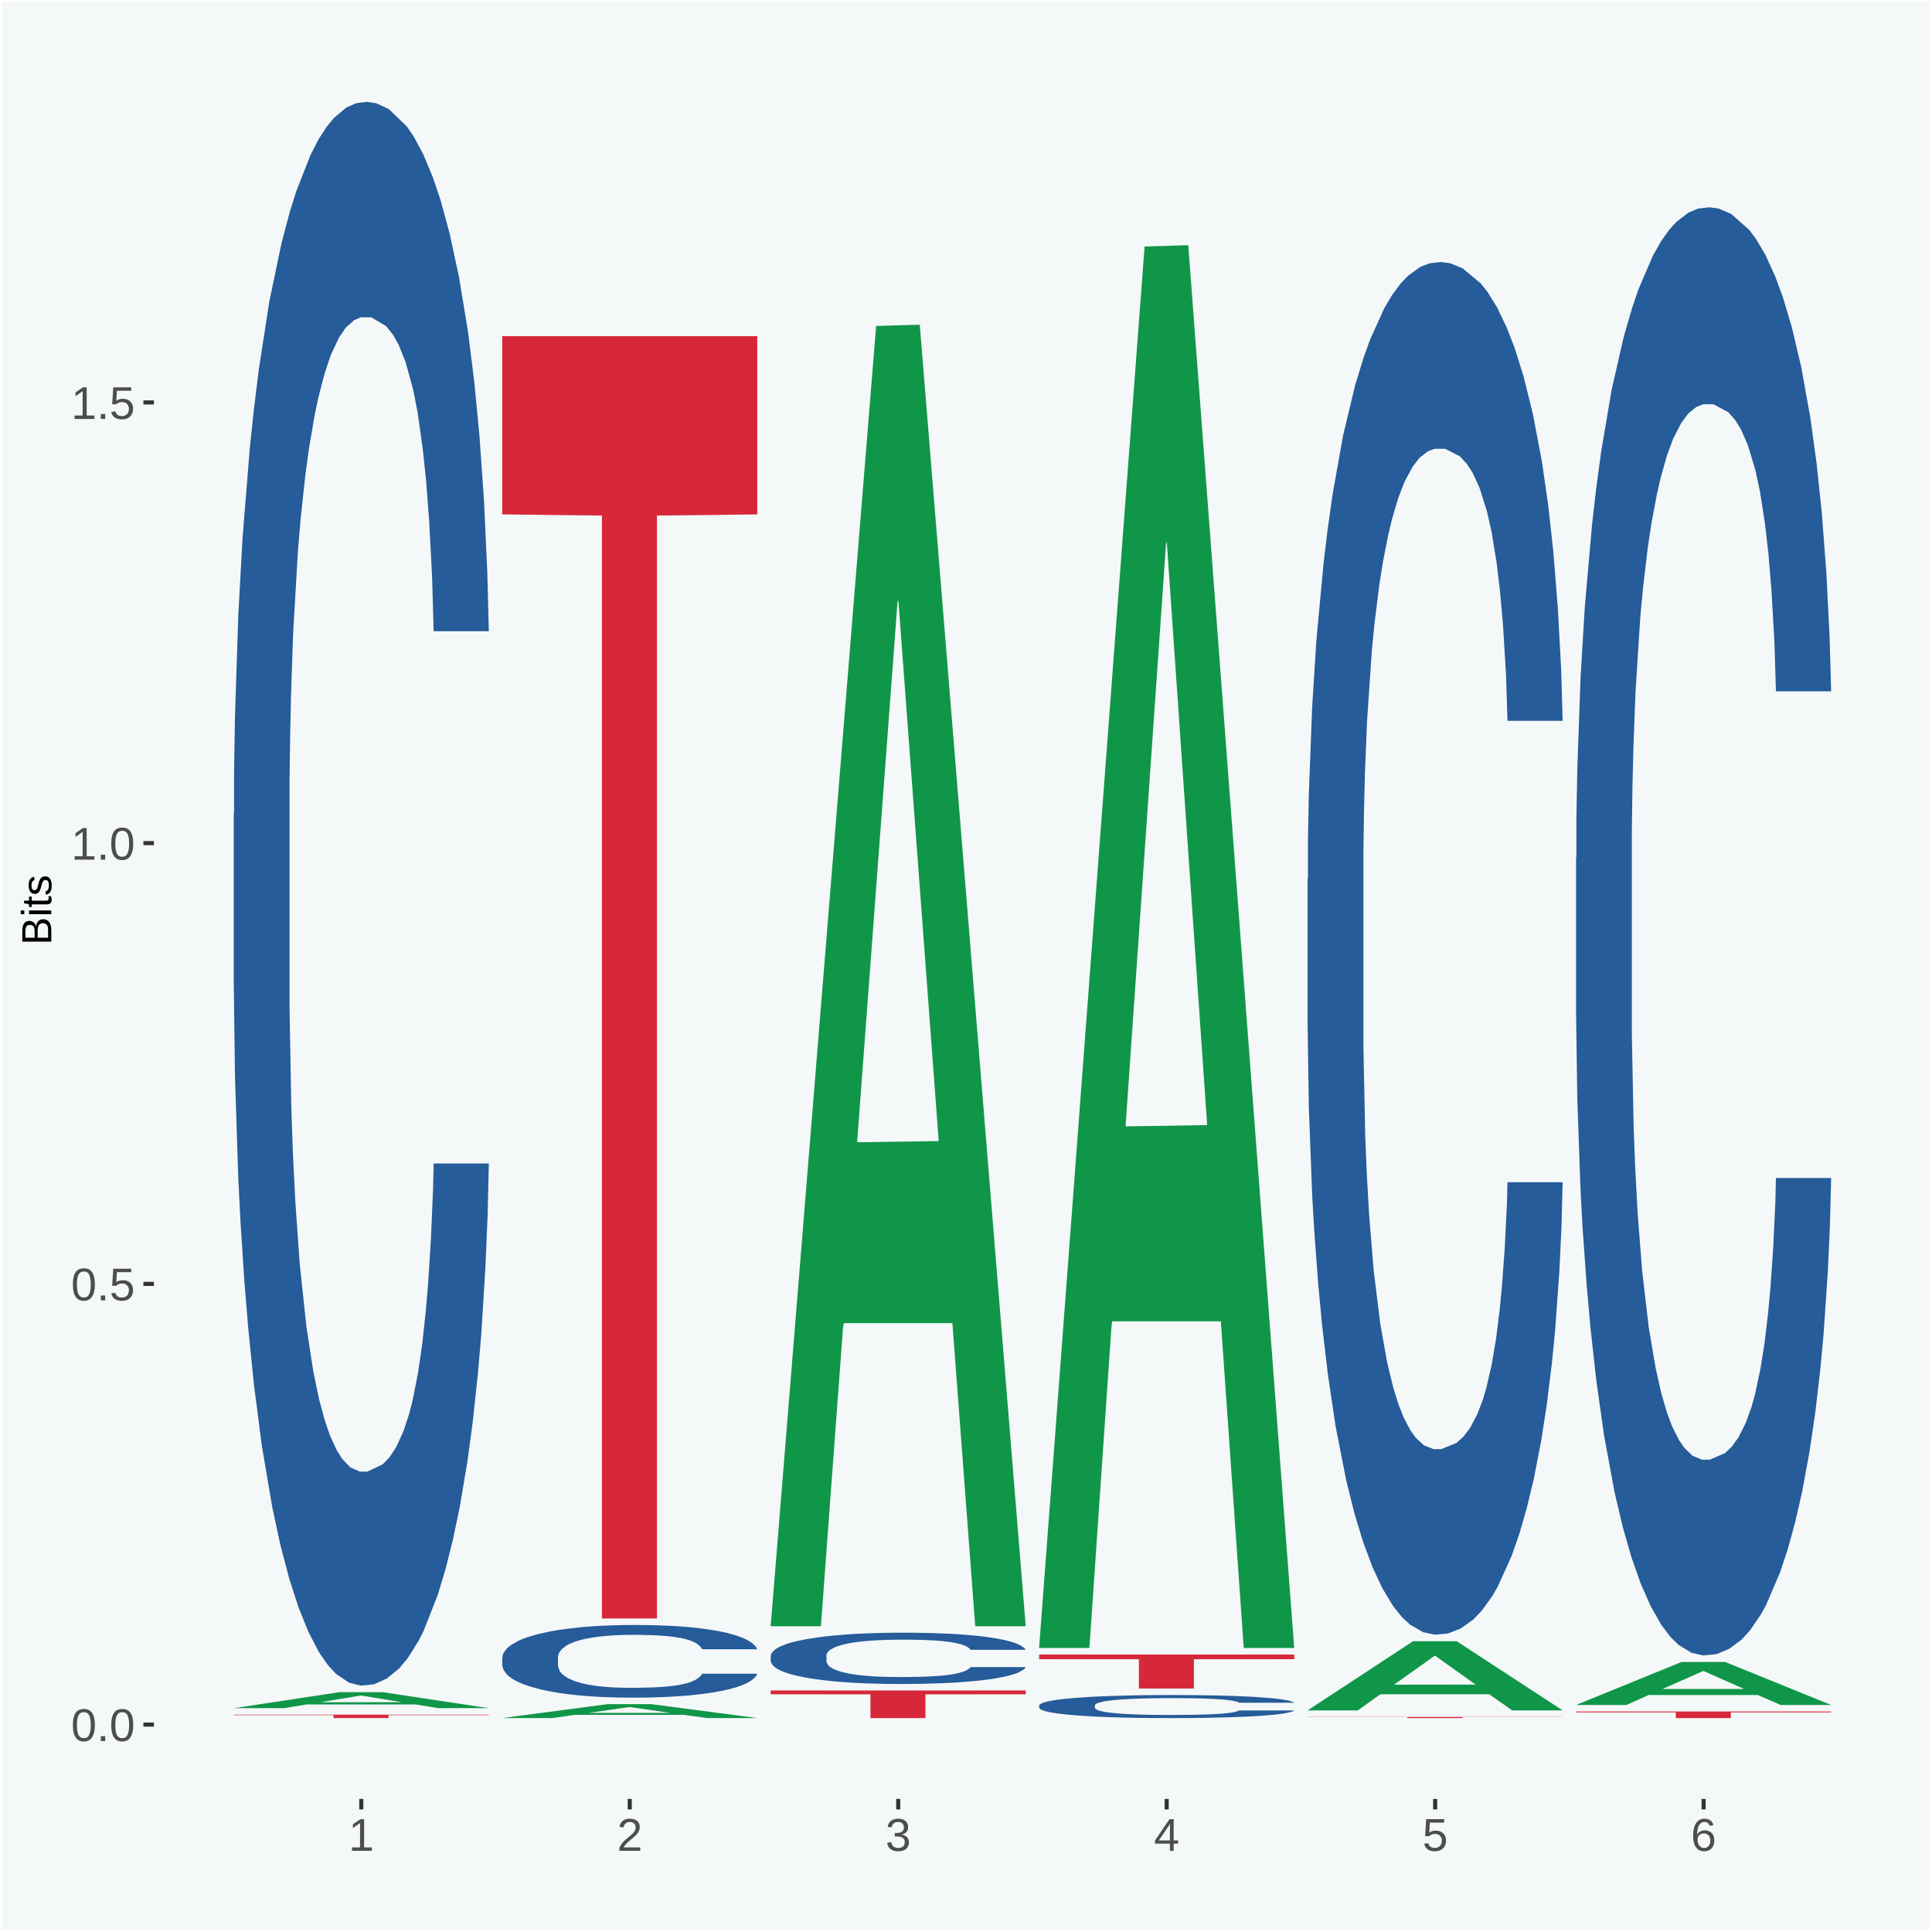 <?xml version="1.0" encoding="UTF-8"?>
<svg xmlns="http://www.w3.org/2000/svg" xmlns:xlink="http://www.w3.org/1999/xlink" width="504pt" height="504pt" viewBox="0 0 504 504" version="1.1">
<defs>
<g>
<symbol overflow="visible" id="glyph0-0">
<path style="stroke:none;" d="M 0.406 0 L 0.406 -8 L 3.594 -8 L 3.594 0 Z M 0.797 -0.406 L 3.188 -0.406 L 3.188 -7.594 L 0.797 -7.594 Z M 0.797 -0.406 "/>
</symbol>
<symbol overflow="visible" id="glyph0-1">
<path style="stroke:none;" d="M 6.203 -4.125 C 6.203 -3.332 6.125 -2.664 5.969 -2.125 C 5.82 -1.582 5.617 -1.145 5.359 -0.812 C 5.098 -0.477 4.789 -0.238 4.438 -0.094 C 4.094 0.051 3.723 0.125 3.328 0.125 C 2.922 0.125 2.539 0.051 2.188 -0.094 C 1.844 -0.238 1.539 -0.477 1.281 -0.812 C 1.031 -1.145 0.832 -1.582 0.688 -2.125 C 0.539 -2.664 0.469 -3.332 0.469 -4.125 C 0.469 -4.957 0.539 -5.645 0.688 -6.188 C 0.832 -6.738 1.035 -7.176 1.297 -7.5 C 1.555 -7.82 1.859 -8.047 2.203 -8.172 C 2.555 -8.305 2.941 -8.375 3.359 -8.375 C 3.754 -8.375 4.125 -8.305 4.469 -8.172 C 4.812 -8.047 5.113 -7.82 5.375 -7.5 C 5.633 -7.176 5.836 -6.738 5.984 -6.188 C 6.129 -5.645 6.203 -4.957 6.203 -4.125 Z M 5.141 -4.125 C 5.141 -4.781 5.098 -5.328 5.016 -5.766 C 4.941 -6.203 4.828 -6.551 4.672 -6.812 C 4.516 -7.07 4.328 -7.254 4.109 -7.359 C 3.891 -7.473 3.641 -7.531 3.359 -7.531 C 3.055 -7.531 2.789 -7.473 2.562 -7.359 C 2.344 -7.254 2.156 -7.07 2 -6.812 C 1.844 -6.551 1.723 -6.203 1.641 -5.766 C 1.566 -5.328 1.531 -4.781 1.531 -4.125 C 1.531 -3.5 1.57 -2.969 1.656 -2.531 C 1.738 -2.094 1.852 -1.742 2 -1.484 C 2.156 -1.223 2.344 -1.035 2.562 -0.922 C 2.789 -0.805 3.047 -0.75 3.328 -0.75 C 3.609 -0.75 3.859 -0.805 4.078 -0.922 C 4.305 -1.035 4.492 -1.223 4.641 -1.484 C 4.797 -1.742 4.914 -2.094 5 -2.531 C 5.094 -2.969 5.141 -3.5 5.141 -4.125 Z M 5.141 -4.125 "/>
</symbol>
<symbol overflow="visible" id="glyph0-2">
<path style="stroke:none;" d="M 1.094 0 L 1.094 -1.281 L 2.234 -1.281 L 2.234 0 Z M 1.094 0 "/>
</symbol>
<symbol overflow="visible" id="glyph0-3">
<path style="stroke:none;" d="M 6.172 -2.688 C 6.172 -2.27 6.109 -1.891 5.984 -1.547 C 5.859 -1.203 5.672 -0.906 5.422 -0.656 C 5.18 -0.414 4.879 -0.223 4.516 -0.078 C 4.148 0.055 3.723 0.125 3.234 0.125 C 2.805 0.125 2.43 0.07 2.109 -0.031 C 1.785 -0.133 1.508 -0.273 1.281 -0.453 C 1.062 -0.629 0.883 -0.836 0.75 -1.078 C 0.625 -1.316 0.535 -1.57 0.484 -1.844 L 1.547 -1.969 C 1.586 -1.812 1.645 -1.66 1.719 -1.516 C 1.801 -1.367 1.91 -1.238 2.047 -1.125 C 2.18 -1.008 2.348 -0.914 2.547 -0.844 C 2.742 -0.781 2.984 -0.75 3.266 -0.75 C 3.535 -0.75 3.781 -0.789 4 -0.875 C 4.227 -0.957 4.422 -1.078 4.578 -1.234 C 4.734 -1.398 4.852 -1.602 4.938 -1.844 C 5.031 -2.082 5.078 -2.359 5.078 -2.672 C 5.078 -2.922 5.035 -3.148 4.953 -3.359 C 4.867 -3.578 4.75 -3.766 4.594 -3.922 C 4.445 -4.078 4.258 -4.195 4.031 -4.281 C 3.812 -4.363 3.562 -4.406 3.281 -4.406 C 3.113 -4.406 2.953 -4.391 2.797 -4.359 C 2.648 -4.328 2.516 -4.285 2.391 -4.234 C 2.266 -4.18 2.148 -4.117 2.047 -4.047 C 1.941 -3.973 1.844 -3.895 1.75 -3.812 L 0.719 -3.812 L 1 -8.25 L 5.688 -8.25 L 5.688 -7.359 L 1.953 -7.359 L 1.797 -4.734 C 1.984 -4.879 2.219 -5.004 2.5 -5.109 C 2.781 -5.211 3.113 -5.266 3.5 -5.266 C 3.914 -5.266 4.285 -5.203 4.609 -5.078 C 4.941 -4.953 5.223 -4.773 5.453 -4.547 C 5.68 -4.316 5.859 -4.047 5.984 -3.734 C 6.109 -3.422 6.172 -3.07 6.172 -2.688 Z M 6.172 -2.688 "/>
</symbol>
<symbol overflow="visible" id="glyph0-4">
<path style="stroke:none;" d="M 0.922 0 L 0.922 -0.891 L 3.016 -0.891 L 3.016 -7.25 L 1.156 -5.922 L 1.156 -6.922 L 3.109 -8.25 L 4.078 -8.25 L 4.078 -0.891 L 6.094 -0.891 L 6.094 0 Z M 0.922 0 "/>
</symbol>
<symbol overflow="visible" id="glyph0-5">
<path style="stroke:none;" d="M 0.609 0 L 0.609 -0.75 C 0.805 -1.207 1.047 -1.609 1.328 -1.953 C 1.617 -2.305 1.922 -2.625 2.234 -2.906 C 2.555 -3.188 2.867 -3.445 3.172 -3.688 C 3.484 -3.938 3.766 -4.18 4.016 -4.422 C 4.266 -4.66 4.469 -4.91 4.625 -5.172 C 4.781 -5.441 4.859 -5.742 4.859 -6.078 C 4.859 -6.316 4.82 -6.523 4.75 -6.703 C 4.676 -6.879 4.57 -7.023 4.438 -7.141 C 4.312 -7.266 4.156 -7.359 3.969 -7.422 C 3.781 -7.484 3.578 -7.516 3.359 -7.516 C 3.141 -7.516 2.938 -7.484 2.75 -7.422 C 2.57 -7.367 2.41 -7.281 2.266 -7.156 C 2.117 -7.039 2 -6.895 1.906 -6.719 C 1.812 -6.551 1.754 -6.352 1.734 -6.125 L 0.656 -6.219 C 0.688 -6.508 0.766 -6.785 0.891 -7.047 C 1.023 -7.316 1.203 -7.551 1.422 -7.75 C 1.648 -7.945 1.922 -8.098 2.234 -8.203 C 2.555 -8.316 2.93 -8.375 3.359 -8.375 C 3.766 -8.375 4.125 -8.328 4.438 -8.234 C 4.758 -8.141 5.031 -7.992 5.25 -7.797 C 5.477 -7.609 5.648 -7.375 5.766 -7.094 C 5.879 -6.812 5.938 -6.488 5.938 -6.125 C 5.938 -5.844 5.883 -5.578 5.781 -5.328 C 5.688 -5.078 5.555 -4.836 5.391 -4.609 C 5.223 -4.379 5.031 -4.16 4.812 -3.953 C 4.594 -3.742 4.363 -3.535 4.125 -3.328 C 3.895 -3.129 3.656 -2.93 3.406 -2.734 C 3.164 -2.535 2.938 -2.336 2.719 -2.141 C 2.508 -1.941 2.32 -1.738 2.156 -1.531 C 1.988 -1.332 1.859 -1.117 1.766 -0.891 L 6.078 -0.891 L 6.078 0 Z M 0.609 0 "/>
</symbol>
<symbol overflow="visible" id="glyph0-6">
<path style="stroke:none;" d="M 6.141 -2.281 C 6.141 -1.906 6.078 -1.566 5.953 -1.266 C 5.836 -0.973 5.66 -0.723 5.422 -0.516 C 5.18 -0.305 4.883 -0.145 4.531 -0.031 C 4.188 0.07 3.789 0.125 3.344 0.125 C 2.832 0.125 2.398 0.062 2.047 -0.062 C 1.703 -0.195 1.414 -0.367 1.188 -0.578 C 0.957 -0.785 0.785 -1.02 0.672 -1.281 C 0.566 -1.551 0.492 -1.832 0.453 -2.125 L 1.547 -2.219 C 1.578 -2 1.633 -1.801 1.719 -1.625 C 1.801 -1.445 1.914 -1.289 2.062 -1.156 C 2.207 -1.031 2.383 -0.93 2.594 -0.859 C 2.801 -0.785 3.051 -0.75 3.344 -0.75 C 3.875 -0.75 4.289 -0.879 4.594 -1.141 C 4.895 -1.41 5.047 -1.801 5.047 -2.312 C 5.047 -2.613 4.977 -2.859 4.844 -3.047 C 4.707 -3.234 4.539 -3.379 4.344 -3.484 C 4.145 -3.586 3.926 -3.656 3.688 -3.688 C 3.445 -3.727 3.227 -3.75 3.031 -3.75 L 2.438 -3.75 L 2.438 -4.656 L 3.016 -4.656 C 3.211 -4.656 3.414 -4.676 3.625 -4.719 C 3.844 -4.758 4.039 -4.832 4.219 -4.938 C 4.395 -5.051 4.539 -5.195 4.656 -5.375 C 4.77 -5.562 4.828 -5.797 4.828 -6.078 C 4.828 -6.523 4.695 -6.875 4.438 -7.125 C 4.188 -7.383 3.801 -7.516 3.281 -7.516 C 2.82 -7.516 2.445 -7.395 2.156 -7.156 C 1.875 -6.914 1.707 -6.578 1.656 -6.141 L 0.594 -6.234 C 0.633 -6.598 0.734 -6.91 0.891 -7.172 C 1.047 -7.441 1.242 -7.664 1.484 -7.844 C 1.734 -8.02 2.008 -8.148 2.312 -8.234 C 2.625 -8.328 2.953 -8.375 3.297 -8.375 C 3.754 -8.375 4.148 -8.316 4.484 -8.203 C 4.816 -8.086 5.086 -7.93 5.297 -7.734 C 5.516 -7.535 5.672 -7.301 5.766 -7.031 C 5.867 -6.77 5.922 -6.488 5.922 -6.188 C 5.922 -5.945 5.883 -5.723 5.812 -5.516 C 5.75 -5.305 5.645 -5.113 5.5 -4.938 C 5.363 -4.77 5.188 -4.625 4.969 -4.5 C 4.75 -4.383 4.488 -4.297 4.188 -4.234 L 4.188 -4.219 C 4.52 -4.176 4.805 -4.098 5.047 -3.984 C 5.297 -3.867 5.5 -3.723 5.656 -3.547 C 5.82 -3.379 5.941 -3.188 6.016 -2.969 C 6.098 -2.75 6.141 -2.52 6.141 -2.281 Z M 6.141 -2.281 "/>
</symbol>
<symbol overflow="visible" id="glyph0-7">
<path style="stroke:none;" d="M 5.156 -1.875 L 5.156 0 L 4.172 0 L 4.172 -1.875 L 0.281 -1.875 L 0.281 -2.688 L 4.062 -8.25 L 5.156 -8.25 L 5.156 -2.703 L 6.328 -2.703 L 6.328 -1.875 Z M 4.172 -7.062 C 4.16 -7.039 4.141 -7.004 4.109 -6.953 C 4.078 -6.898 4.039 -6.836 4 -6.766 C 3.957 -6.691 3.914 -6.617 3.875 -6.547 C 3.844 -6.473 3.812 -6.414 3.781 -6.375 L 1.656 -3.25 C 1.633 -3.219 1.602 -3.176 1.562 -3.125 C 1.531 -3.07 1.492 -3.02 1.453 -2.969 C 1.422 -2.914 1.383 -2.863 1.344 -2.812 C 1.301 -2.77 1.27 -2.734 1.25 -2.703 L 4.172 -2.703 Z M 4.172 -7.062 "/>
</symbol>
<symbol overflow="visible" id="glyph0-8">
<path style="stroke:none;" d="M 6.141 -2.703 C 6.141 -2.285 6.082 -1.906 5.969 -1.562 C 5.852 -1.219 5.68 -0.922 5.453 -0.672 C 5.234 -0.422 4.957 -0.223 4.625 -0.078 C 4.289 0.055 3.91 0.125 3.484 0.125 C 3.004 0.125 2.582 0.031 2.219 -0.156 C 1.863 -0.344 1.566 -0.609 1.328 -0.953 C 1.086 -1.297 0.906 -1.719 0.781 -2.219 C 0.664 -2.727 0.609 -3.301 0.609 -3.938 C 0.609 -4.676 0.676 -5.32 0.812 -5.875 C 0.945 -6.426 1.141 -6.883 1.391 -7.25 C 1.648 -7.625 1.961 -7.906 2.328 -8.094 C 2.691 -8.281 3.102 -8.375 3.562 -8.375 C 3.844 -8.375 4.102 -8.344 4.344 -8.281 C 4.594 -8.227 4.816 -8.133 5.016 -8 C 5.223 -7.875 5.398 -7.703 5.547 -7.484 C 5.703 -7.273 5.828 -7.016 5.922 -6.703 L 4.906 -6.516 C 4.801 -6.867 4.629 -7.125 4.391 -7.281 C 4.148 -7.445 3.867 -7.531 3.547 -7.531 C 3.266 -7.531 3.004 -7.457 2.766 -7.312 C 2.535 -7.176 2.336 -6.973 2.172 -6.703 C 2.004 -6.43 1.875 -6.086 1.781 -5.672 C 1.695 -5.266 1.656 -4.789 1.656 -4.25 C 1.852 -4.602 2.125 -4.875 2.469 -5.062 C 2.812 -5.25 3.207 -5.344 3.656 -5.344 C 4.031 -5.344 4.367 -5.281 4.672 -5.156 C 4.984 -5.031 5.25 -4.852 5.469 -4.625 C 5.688 -4.406 5.852 -4.129 5.969 -3.797 C 6.082 -3.473 6.141 -3.109 6.141 -2.703 Z M 5.078 -2.656 C 5.078 -2.938 5.039 -3.191 4.969 -3.422 C 4.895 -3.66 4.785 -3.859 4.641 -4.016 C 4.504 -4.18 4.332 -4.305 4.125 -4.391 C 3.926 -4.484 3.688 -4.531 3.406 -4.531 C 3.219 -4.531 3.023 -4.5 2.828 -4.438 C 2.629 -4.383 2.453 -4.289 2.297 -4.156 C 2.141 -4.031 2.008 -3.863 1.906 -3.656 C 1.812 -3.457 1.766 -3.207 1.766 -2.906 C 1.766 -2.602 1.801 -2.316 1.875 -2.047 C 1.957 -1.785 2.07 -1.555 2.219 -1.359 C 2.363 -1.172 2.539 -1.02 2.75 -0.906 C 2.957 -0.789 3.191 -0.734 3.453 -0.734 C 3.703 -0.734 3.926 -0.773 4.125 -0.859 C 4.332 -0.953 4.504 -1.082 4.641 -1.25 C 4.785 -1.414 4.895 -1.613 4.969 -1.844 C 5.039 -2.082 5.078 -2.352 5.078 -2.656 Z M 5.078 -2.656 "/>
</symbol>
<symbol overflow="visible" id="glyph1-0">
<path style="stroke:none;" d="M 0 -0.359 L -7.328 -0.359 L -7.328 -3.281 L 0 -3.281 Z M -0.359 -0.734 L -0.359 -2.922 L -6.969 -2.922 L -6.969 -0.734 Z M -0.359 -0.734 "/>
</symbol>
<symbol overflow="visible" id="glyph1-1">
<path style="stroke:none;" d="M -2.125 -6.75 C -1.75 -6.75 -1.426 -6.676 -1.156 -6.531 C -0.883 -6.383 -0.66 -6.18 -0.484 -5.922 C -0.316 -5.672 -0.191 -5.375 -0.109 -5.031 C -0.035 -4.695 0 -4.344 0 -3.969 L 0 -0.906 L -7.562 -0.906 L -7.562 -3.656 C -7.562 -4.07 -7.523 -4.441 -7.453 -4.766 C -7.391 -5.098 -7.281 -5.379 -7.125 -5.609 C -6.977 -5.836 -6.789 -6.008 -6.562 -6.125 C -6.332 -6.25 -6.055 -6.312 -5.734 -6.312 C -5.523 -6.312 -5.328 -6.281 -5.141 -6.219 C -4.953 -6.164 -4.781 -6.078 -4.625 -5.953 C -4.477 -5.836 -4.348 -5.688 -4.234 -5.5 C -4.129 -5.32 -4.047 -5.113 -3.984 -4.875 C -3.953 -5.176 -3.883 -5.441 -3.781 -5.672 C -3.676 -5.91 -3.539 -6.109 -3.375 -6.266 C -3.219 -6.43 -3.031 -6.551 -2.812 -6.625 C -2.602 -6.707 -2.375 -6.75 -2.125 -6.75 Z M -5.609 -5.281 C -6.016 -5.281 -6.305 -5.141 -6.484 -4.859 C -6.66 -4.586 -6.75 -4.188 -6.75 -3.656 L -6.75 -1.922 L -4.344 -1.922 L -4.344 -3.656 C -4.344 -3.957 -4.375 -4.211 -4.438 -4.422 C -4.5 -4.629 -4.582 -4.797 -4.688 -4.922 C -4.801 -5.047 -4.93 -5.133 -5.078 -5.188 C -5.234 -5.25 -5.41 -5.281 -5.609 -5.281 Z M -2.219 -5.719 C -2.457 -5.719 -2.66 -5.672 -2.828 -5.578 C -2.992 -5.492 -3.129 -5.367 -3.234 -5.203 C -3.348 -5.047 -3.426 -4.848 -3.469 -4.609 C -3.52 -4.379 -3.547 -4.125 -3.547 -3.844 L -3.547 -1.922 L -0.828 -1.922 L -0.828 -3.922 C -0.828 -4.18 -0.848 -4.422 -0.891 -4.641 C -0.93 -4.859 -1.004 -5.047 -1.109 -5.203 C -1.211 -5.367 -1.352 -5.492 -1.531 -5.578 C -1.719 -5.672 -1.945 -5.719 -2.219 -5.719 Z M -2.219 -5.719 "/>
</symbol>
<symbol overflow="visible" id="glyph1-2">
<path style="stroke:none;" d="M -7.047 -0.734 L -7.969 -0.734 L -7.969 -1.703 L -7.047 -1.703 Z M 0 -0.734 L -5.812 -0.734 L -5.812 -1.703 L 0 -1.703 Z M 0 -0.734 "/>
</symbol>
<symbol overflow="visible" id="glyph1-3">
<path style="stroke:none;" d="M -0.047 -2.969 C -0.004 -2.82 0.023 -2.672 0.047 -2.516 C 0.078 -2.367 0.094 -2.195 0.094 -2 C 0.094 -1.227 -0.348 -0.844 -1.234 -0.844 L -5.109 -0.844 L -5.109 -0.172 L -5.812 -0.172 L -5.812 -0.875 L -7.109 -1.156 L -7.109 -1.812 L -5.812 -1.812 L -5.812 -2.875 L -5.109 -2.875 L -5.109 -1.812 L -1.438 -1.812 C -1.156 -1.812 -0.957 -1.852 -0.844 -1.938 C -0.738 -2.031 -0.688 -2.191 -0.688 -2.422 C -0.688 -2.516 -0.691 -2.602 -0.703 -2.688 C -0.711 -2.77 -0.727 -2.863 -0.75 -2.969 Z M -0.047 -2.969 "/>
</symbol>
<symbol overflow="visible" id="glyph1-4">
<path style="stroke:none;" d="M -1.609 -5.109 C -1.336 -5.109 -1.094 -5.051 -0.875 -4.938 C -0.664 -4.832 -0.488 -4.68 -0.344 -4.484 C -0.195 -4.285 -0.082 -4.039 0 -3.75 C 0.07 -3.457 0.109 -3.125 0.109 -2.75 C 0.109 -2.406 0.082 -2.098 0.031 -1.828 C -0.02 -1.555 -0.102 -1.316 -0.219 -1.109 C -0.332 -0.91 -0.484 -0.742 -0.672 -0.609 C -0.859 -0.473 -1.086 -0.375 -1.359 -0.312 L -1.531 -1.156 C -1.219 -1.238 -0.988 -1.41 -0.844 -1.672 C -0.695 -1.93 -0.625 -2.289 -0.625 -2.75 C -0.625 -2.957 -0.641 -3.145 -0.672 -3.312 C -0.703 -3.488 -0.75 -3.641 -0.812 -3.766 C -0.883 -3.891 -0.977 -3.984 -1.094 -4.047 C -1.207 -4.117 -1.352 -4.156 -1.531 -4.156 C -1.707 -4.156 -1.848 -4.113 -1.953 -4.031 C -2.066 -3.957 -2.16 -3.844 -2.234 -3.688 C -2.316 -3.539 -2.383 -3.363 -2.438 -3.156 C -2.5 -2.945 -2.562 -2.719 -2.625 -2.469 C -2.688 -2.238 -2.754 -2.008 -2.828 -1.781 C -2.898 -1.551 -3 -1.344 -3.125 -1.156 C -3.25 -0.969 -3.398 -0.816 -3.578 -0.703 C -3.766 -0.586 -4 -0.531 -4.281 -0.531 C -4.812 -0.531 -5.211 -0.719 -5.484 -1.094 C -5.766 -1.477 -5.906 -2.031 -5.906 -2.75 C -5.906 -3.395 -5.789 -3.906 -5.562 -4.281 C -5.332 -4.656 -4.973 -4.895 -4.484 -5 L -4.375 -4.125 C -4.52 -4.094 -4.645 -4.035 -4.75 -3.953 C -4.852 -3.867 -4.938 -3.766 -5 -3.641 C -5.062 -3.516 -5.102 -3.375 -5.125 -3.219 C -5.156 -3.07 -5.172 -2.914 -5.172 -2.75 C -5.172 -2.312 -5.102 -1.988 -4.969 -1.781 C -4.844 -1.582 -4.645 -1.484 -4.375 -1.484 C -4.219 -1.484 -4.086 -1.52 -3.984 -1.594 C -3.879 -1.664 -3.789 -1.77 -3.719 -1.906 C -3.656 -2.051 -3.598 -2.219 -3.547 -2.406 C -3.492 -2.602 -3.438 -2.816 -3.375 -3.047 C -3.332 -3.203 -3.289 -3.359 -3.25 -3.516 C -3.207 -3.68 -3.156 -3.836 -3.094 -3.984 C -3.031 -4.141 -2.957 -4.285 -2.875 -4.422 C -2.789 -4.555 -2.688 -4.672 -2.562 -4.766 C -2.445 -4.867 -2.312 -4.953 -2.156 -5.016 C -2 -5.078 -1.816 -5.109 -1.609 -5.109 Z M -1.609 -5.109 "/>
</symbol>
</g>
<clipPath id="clip1">
  <path d="M 40.148 5.48 L 498.52 5.48 L 498.52 469.281 L 40.148 469.281 Z M 40.148 5.48 "/>
</clipPath>
</defs>
<g id="surface1">
<rect x="0" y="0" width="504" height="504" style="fill:rgb(96.078%,97.255%,97.647%);fill-opacity:1;stroke:none;"/>
<path style="fill:none;stroke-width:1.07;stroke-linecap:round;stroke-linejoin:round;stroke:rgb(100%,100%,100%);stroke-opacity:1;stroke-miterlimit:10;" d="M 0 0 L 504 0 L 504 504 L 0 504 Z M 0 0 " transform="matrix(1,0,0,-1,0,504)"/>
<g clip-path="url(#clip1)" clip-rule="nonzero">
<path style=" stroke:none;fill-rule:nonzero;fill:rgb(96.078%,97.255%,97.647%);fill-opacity:1;" d="M 40.148 469.281 L 498.52 469.281 L 498.52 5.48 L 40.148 5.48 Z M 40.148 469.281 "/>
</g>
<path style=" stroke:none;fill-rule:nonzero;fill:rgb(6.274%,58.824%,28.235%);fill-opacity:1;" d="M 60.98 445.602 L 61.051 445.602 L 88.488 441.441 L 99.871 441.441 L 127.52 445.609 L 114.352 445.609 L 108.379 444.641 L 80.051 444.641 L 79.852 444.66 L 74.078 445.609 L 60.98 445.609 L 60.98 445.602 L 83.621 444.059 L 104.809 444.059 L 94.32 442.328 L 94.18 442.32 L 94.039 442.328 L 83.551 444.059 L 83.621 444.059 Z M 60.98 445.602 "/>
<path style=" stroke:none;fill-rule:nonzero;fill:rgb(14.51%,36.078%,60.001%);fill-opacity:1;" d="M 60.98 212.211 L 61.059 211.828 L 61.059 201.27 L 61.301 186.93 L 62.16 160.512 L 63.262 140.52 L 65.148 117.121 L 66.172 107.309 L 67.512 96.371 L 70.262 78.629 L 73.41 63.539 L 75.609 55.238 L 77.262 49.961 L 80.961 40.52 L 83.078 36.371 L 85.281 32.98 L 87.172 30.711 L 90.32 28.07 L 92.828 26.941 L 95.738 26.559 L 98.18 26.941 L 101.41 28.449 L 106.129 32.98 L 107.93 35.621 L 110.371 40.148 L 112.891 46.18 L 114.93 52.219 L 117.289 60.898 L 119.73 72.219 L 122.09 86.559 L 123.738 99.762 L 125.078 113.73 L 126.262 130.711 L 127.121 149.191 L 127.52 164.672 L 113.121 164.672 L 112.73 150.699 L 111.941 135.609 L 111.16 125.422 L 110.289 117.121 L 108.961 107.691 L 107.781 101.648 L 105.809 94.48 L 104 89.949 L 102.512 87.309 L 100.699 85.051 L 96.852 82.781 L 94.09 82.781 L 92.359 83.539 L 90.238 85.43 L 88.43 88.07 L 86.309 92.59 L 84.66 97.5 L 83 103.91 L 82.059 108.441 L 80.641 116.738 L 79.699 123.539 L 78.441 135.23 L 77.73 143.531 L 76.48 165.039 L 75.93 180.891 L 75.691 191.828 L 75.531 203.91 L 75.531 262.77 L 76 289.191 L 76.398 300.512 L 77.031 313.34 L 78.211 329.941 L 79.941 346.16 L 81.75 357.859 L 83.238 365.031 L 84.66 370.309 L 86.07 374.461 L 87.801 378.238 L 89.219 380.5 L 91.34 382.77 L 93.859 383.898 L 95.82 383.898 L 99.828 382.012 L 101.641 380.121 L 103.371 377.48 L 105.262 373.328 L 106.75 368.801 L 107.621 365.41 L 109.031 358.238 L 110.141 350.691 L 111.078 342.012 L 111.711 334.469 L 112.422 323.148 L 112.969 310.32 L 113.121 303.52 L 127.52 303.52 L 127.199 317.109 L 126.648 330.32 L 125.551 348.051 L 124.68 358.238 L 123.352 370.691 L 121.93 381.262 L 119.969 392.949 L 118.16 401.629 L 116.27 409.18 L 114.23 415.969 L 110.531 425.398 L 109.191 428.051 L 106.359 432.57 L 104.16 435.211 L 100.93 437.859 L 97.629 439.371 L 94.172 439.738 L 91.102 438.988 L 87.719 436.719 L 85.602 434.461 L 83.238 431.059 L 80.488 425.781 L 77.891 419.371 L 75.449 411.82 L 73.172 403.141 L 71.051 393.328 L 68.301 377.109 L 66.25 361.262 L 64.762 346.539 L 63.738 334.09 L 62.711 318.238 L 62.16 307.301 L 61.301 280.879 L 60.98 256.359 Z M 60.98 212.211 "/>
<path style=" stroke:none;fill-rule:nonzero;fill:rgb(83.922%,15.686%,22.353%);fill-opacity:1;" d="M 60.98 447.301 L 127.52 447.301 L 127.52 447.43 L 101.34 447.43 L 101.34 448.191 L 87 448.191 L 87 447.43 L 60.98 447.43 Z M 60.98 447.301 "/>
<path style=" stroke:none;fill-rule:nonzero;fill:rgb(6.274%,58.824%,28.235%);fill-opacity:1;" d="M 131.02 448.191 L 131.09 448.18 L 158.52 444.559 L 169.91 444.559 L 197.551 448.191 L 184.379 448.191 L 178.41 447.352 L 150.09 447.352 L 149.879 447.359 L 144.121 448.191 L 131.02 448.191 L 153.648 446.84 L 174.852 446.84 L 164.352 445.328 L 164.219 445.32 L 164.078 445.328 L 153.578 446.84 L 153.648 446.84 Z M 131.02 448.191 "/>
<path style=" stroke:none;fill-rule:nonzero;fill:rgb(14.51%,36.078%,60.001%);fill-opacity:1;" d="M 131.02 432.422 L 131.102 432.41 L 131.102 431.922 L 131.328 431.262 L 132.199 430.051 L 133.301 429.141 L 135.191 428.059 L 136.211 427.609 L 137.551 427.109 L 140.301 426.301 L 143.441 425.602 L 145.648 425.219 L 147.301 424.98 L 150.988 424.551 L 153.121 424.359 L 155.32 424.199 L 157.211 424.102 L 160.352 423.98 L 162.871 423.93 L 165.781 423.91 L 168.219 423.93 L 171.441 423.988 L 176.16 424.199 L 177.969 424.32 L 180.41 424.531 L 182.922 424.809 L 184.969 425.09 L 187.328 425.48 L 189.762 426 L 192.121 426.66 L 193.77 427.27 L 195.109 427.91 L 196.289 428.691 L 197.16 429.531 L 197.551 430.238 L 183.16 430.238 L 182.762 429.602 L 181.98 428.91 L 181.191 428.441 L 180.328 428.059 L 178.988 427.629 L 177.809 427.352 L 175.84 427.02 L 174.039 426.82 L 172.539 426.699 L 170.73 426.59 L 166.879 426.488 L 164.129 426.488 L 162.398 426.52 L 160.27 426.609 L 158.461 426.73 L 156.34 426.941 L 154.691 427.16 L 153.039 427.461 L 152.09 427.66 L 150.68 428.051 L 149.73 428.359 L 148.48 428.891 L 147.77 429.27 L 146.512 430.262 L 145.961 430.988 L 145.719 431.488 L 145.57 432.039 L 145.57 434.738 L 146.039 435.961 L 146.43 436.48 L 147.059 437.059 L 148.238 437.828 L 149.969 438.57 L 151.781 439.109 L 153.27 439.441 L 154.691 439.68 L 156.102 439.871 L 157.84 440.039 L 159.25 440.148 L 161.371 440.25 L 163.891 440.301 L 165.859 440.301 L 169.871 440.211 L 171.68 440.129 L 173.41 440.012 L 175.289 439.82 L 176.789 439.609 L 177.648 439.449 L 179.07 439.121 L 180.172 438.781 L 181.109 438.379 L 181.738 438.031 L 182.449 437.512 L 183 436.93 L 183.16 436.609 L 197.551 436.609 L 197.238 437.238 L 196.68 437.84 L 195.578 438.66 L 194.719 439.121 L 193.379 439.699 L 191.969 440.18 L 190 440.719 L 188.191 441.109 L 186.301 441.461 L 184.262 441.77 L 180.559 442.211 L 179.23 442.328 L 176.391 442.531 L 174.191 442.66 L 170.969 442.781 L 167.672 442.852 L 164.211 442.859 L 161.141 442.828 L 157.762 442.719 L 155.629 442.621 L 153.27 442.461 L 150.52 442.219 L 147.93 441.93 L 145.488 441.578 L 143.211 441.18 L 141.078 440.73 L 138.328 439.988 L 136.289 439.262 L 134.789 438.59 L 133.77 438.02 L 132.75 437.289 L 132.199 436.789 L 131.328 435.578 L 131.02 434.449 Z M 131.02 432.422 "/>
<path style=" stroke:none;fill-rule:nonzero;fill:rgb(83.922%,15.686%,22.353%);fill-opacity:1;" d="M 131.02 87.699 L 197.551 87.699 L 197.551 134.191 L 171.379 134.5 L 171.379 422.211 L 157.031 422.211 L 157.031 134.5 L 131.02 134.191 Z M 131.02 87.699 "/>
<path style=" stroke:none;fill-rule:nonzero;fill:rgb(6.274%,58.824%,28.235%);fill-opacity:1;" d="M 201.051 423.59 L 201.121 423.27 L 228.559 85.031 L 239.941 84.711 L 267.578 424.23 L 254.41 424.23 L 248.449 345.172 L 220.121 345.172 L 219.91 346.441 L 214.148 424.23 L 201.051 424.23 L 201.051 423.59 L 223.691 297.98 L 244.879 297.672 L 234.391 157.078 L 234.25 156.441 L 234.109 157.398 L 223.621 297.672 L 223.691 297.98 Z M 201.051 423.59 "/>
<path style=" stroke:none;fill-rule:nonzero;fill:rgb(14.51%,36.078%,60.001%);fill-opacity:1;" d="M 201.051 431.93 L 201.129 431.922 L 201.129 431.578 L 201.371 431.109 L 202.23 430.262 L 203.328 429.609 L 205.219 428.852 L 206.238 428.539 L 207.578 428.18 L 210.328 427.609 L 213.48 427.121 L 215.68 426.852 L 217.328 426.68 L 221.031 426.371 L 223.148 426.238 L 225.352 426.129 L 227.238 426.059 L 230.391 425.969 L 232.898 425.93 L 235.809 425.922 L 238.25 425.93 L 241.469 425.98 L 246.191 426.129 L 248 426.211 L 250.441 426.359 L 252.961 426.559 L 255 426.75 L 257.359 427.031 L 259.801 427.398 L 262.16 427.859 L 263.809 428.289 L 265.148 428.738 L 266.328 429.289 L 267.191 429.891 L 267.578 430.391 L 253.191 430.391 L 252.801 429.941 L 252.012 429.449 L 251.23 429.121 L 250.359 428.852 L 249.02 428.551 L 247.84 428.352 L 245.879 428.121 L 244.07 427.969 L 242.578 427.891 L 240.77 427.809 L 236.91 427.738 L 234.16 427.738 L 232.43 427.77 L 230.309 427.828 L 228.5 427.91 L 226.371 428.059 L 224.719 428.219 L 223.07 428.43 L 222.129 428.57 L 220.711 428.84 L 219.77 429.059 L 218.512 429.441 L 217.801 429.711 L 216.539 430.398 L 215.988 430.922 L 215.762 431.27 L 215.602 431.66 L 215.602 433.57 L 216.07 434.422 L 216.469 434.789 L 217.09 435.211 L 218.27 435.738 L 220 436.27 L 221.809 436.648 L 223.309 436.879 L 224.719 437.051 L 226.141 437.18 L 227.871 437.309 L 229.281 437.379 L 231.41 437.449 L 233.922 437.488 L 235.891 437.488 L 239.898 437.43 L 241.711 437.371 L 243.441 437.281 L 245.328 437.148 L 246.82 437 L 247.691 436.891 L 249.102 436.66 L 250.199 436.41 L 251.148 436.129 L 251.781 435.891 L 252.48 435.52 L 253.031 435.109 L 253.191 434.891 L 267.578 434.891 L 267.27 435.328 L 266.719 435.75 L 265.621 436.328 L 264.75 436.66 L 263.422 437.059 L 262 437.398 L 260.031 437.781 L 258.23 438.059 L 256.34 438.309 L 254.289 438.531 L 250.602 438.828 L 249.262 438.922 L 246.43 439.07 L 244.23 439.148 L 241 439.238 L 237.699 439.289 L 234.238 439.301 L 231.172 439.27 L 227.789 439.199 L 225.672 439.129 L 223.309 439.02 L 220.559 438.852 L 217.961 438.641 L 215.52 438.391 L 213.238 438.109 L 211.121 437.789 L 208.371 437.27 L 206.32 436.762 L 204.828 436.281 L 203.801 435.879 L 202.781 435.359 L 202.23 435.012 L 201.371 434.148 L 201.051 433.359 Z M 201.051 431.93 "/>
<path style=" stroke:none;fill-rule:nonzero;fill:rgb(83.922%,15.686%,22.353%);fill-opacity:1;" d="M 201.051 440.988 L 267.578 440.988 L 267.578 441.988 L 241.41 442 L 241.41 448.191 L 227.07 448.191 L 227.07 442 L 201.051 441.988 Z M 201.051 440.988 "/>
<path style=" stroke:none;fill-rule:nonzero;fill:rgb(6.274%,58.824%,28.235%);fill-opacity:1;" d="M 271.09 429.23 L 271.148 428.879 L 298.59 64.309 L 309.98 63.961 L 337.621 429.91 L 324.449 429.91 L 318.48 344.699 L 290.148 344.699 L 289.949 346.07 L 284.191 429.91 L 271.09 429.91 L 271.09 429.23 L 293.719 293.84 L 314.91 293.5 L 304.422 141.961 L 304.281 141.281 L 304.148 142.309 L 293.648 293.5 L 293.719 293.84 Z M 271.09 429.23 "/>
<path style=" stroke:none;fill-rule:nonzero;fill:rgb(14.51%,36.078%,60.001%);fill-opacity:1;" d="M 271.09 444.879 L 271.16 444.879 L 271.16 444.719 L 271.398 444.52 L 272.27 444.129 L 273.371 443.84 L 275.25 443.5 L 276.281 443.359 L 277.609 443.199 L 280.371 442.941 L 283.512 442.719 L 285.711 442.602 L 287.359 442.52 L 291.059 442.391 L 293.18 442.328 L 295.391 442.281 L 297.27 442.238 L 300.422 442.199 L 302.941 442.191 L 305.852 442.18 L 308.281 442.191 L 311.512 442.211 L 316.23 442.281 L 318.039 442.309 L 320.469 442.379 L 322.988 442.469 L 325.031 442.559 L 327.391 442.68 L 329.828 442.852 L 332.191 443.059 L 333.84 443.25 L 335.18 443.449 L 336.359 443.699 L 337.219 443.969 L 337.621 444.191 L 323.23 444.191 L 322.828 443.988 L 322.051 443.77 L 321.262 443.621 L 320.391 443.5 L 319.059 443.359 L 317.879 443.281 L 315.91 443.172 L 314.102 443.102 L 312.609 443.07 L 310.801 443.031 L 306.949 443 L 304.191 443 L 302.461 443.012 L 300.34 443.039 L 298.531 443.078 L 296.41 443.141 L 294.762 443.211 L 293.109 443.309 L 292.16 443.371 L 290.75 443.488 L 289.801 443.59 L 288.539 443.762 L 287.84 443.879 L 286.578 444.199 L 286.031 444.43 L 285.789 444.59 L 285.629 444.762 L 285.629 445.621 L 286.109 446 L 286.5 446.172 L 287.129 446.352 L 288.309 446.602 L 290.039 446.828 L 291.852 447 L 293.34 447.109 L 294.762 447.18 L 296.172 447.238 L 297.898 447.301 L 299.32 447.328 L 301.441 447.359 L 303.961 447.379 L 305.922 447.379 L 309.941 447.352 L 311.738 447.328 L 313.469 447.289 L 315.359 447.23 L 316.859 447.16 L 317.719 447.109 L 319.141 447.012 L 320.238 446.898 L 321.18 446.77 L 321.809 446.66 L 322.52 446.5 L 323.07 446.309 L 323.23 446.211 L 337.621 446.211 L 337.301 446.41 L 336.75 446.602 L 335.648 446.859 L 334.789 447.012 L 333.449 447.191 L 332.031 447.34 L 330.07 447.512 L 328.262 447.641 L 326.371 447.75 L 324.328 447.852 L 320.629 447.988 L 319.289 448.02 L 316.461 448.09 L 314.262 448.129 L 311.039 448.172 L 307.73 448.191 L 304.27 448.191 L 301.211 448.18 L 297.82 448.148 L 295.699 448.121 L 293.34 448.07 L 290.59 447.988 L 287.988 447.898 L 285.559 447.789 L 283.281 447.66 L 281.148 447.52 L 278.398 447.281 L 276.352 447.051 L 274.859 446.84 L 273.84 446.66 L 272.82 446.43 L 272.27 446.27 L 271.398 445.879 L 271.09 445.531 Z M 271.09 444.879 "/>
<path style=" stroke:none;fill-rule:nonzero;fill:rgb(83.922%,15.686%,22.353%);fill-opacity:1;" d="M 271.09 431.609 L 337.621 431.609 L 337.621 432.84 L 311.449 432.852 L 311.449 440.488 L 297.102 440.488 L 297.102 432.852 L 271.09 432.84 Z M 271.09 431.609 "/>
<path style=" stroke:none;fill-rule:nonzero;fill:rgb(6.274%,58.824%,28.235%);fill-opacity:1;" d="M 341.121 446.16 L 341.191 446.141 L 368.621 428.148 L 380.012 428.141 L 407.648 446.191 L 394.48 446.191 L 388.512 441.988 L 360.191 441.988 L 359.98 442.059 L 354.219 446.191 L 341.121 446.191 L 341.121 446.16 L 363.75 439.48 L 384.949 439.461 L 374.449 431.98 L 374.32 431.949 L 374.18 432 L 363.691 439.461 L 363.75 439.48 Z M 341.121 446.16 "/>
<path style=" stroke:none;fill-rule:nonzero;fill:rgb(14.51%,36.078%,60.001%);fill-opacity:1;" d="M 341.121 229.25 L 341.199 228.922 L 341.199 219.77 L 341.43 207.34 L 342.301 184.449 L 343.398 167.109 L 345.289 146.84 L 346.309 138.34 L 347.648 128.852 L 350.398 113.48 L 353.539 100.398 L 355.75 93.211 L 357.398 88.629 L 361.09 80.449 L 363.219 76.859 L 365.422 73.91 L 367.309 71.949 L 370.449 69.66 L 372.969 68.68 L 375.879 68.352 L 378.32 68.68 L 381.539 69.988 L 386.262 73.91 L 388.07 76.199 L 390.512 80.129 L 393.02 85.359 L 395.07 90.59 L 397.43 98.109 L 399.871 107.922 L 402.23 120.352 L 403.879 131.801 L 405.211 143.898 L 406.391 158.609 L 407.262 174.641 L 407.648 188.039 L 393.262 188.039 L 392.871 175.941 L 392.078 162.859 L 391.289 154.031 L 390.43 146.84 L 389.09 138.66 L 387.91 133.43 L 385.949 127.219 L 384.141 123.289 L 382.641 121 L 380.828 119.039 L 376.98 117.078 L 374.23 117.078 L 372.5 117.73 L 370.371 119.371 L 368.57 121.66 L 366.441 125.578 L 364.789 129.828 L 363.141 135.391 L 362.199 139.32 L 360.781 146.512 L 359.84 152.398 L 358.578 162.539 L 357.871 169.73 L 356.609 188.371 L 356.059 202.109 L 355.828 211.59 L 355.672 222.051 L 355.672 273.07 L 356.141 295.961 L 356.531 305.77 L 357.16 316.891 L 358.34 331.281 L 360.07 345.34 L 361.879 355.48 L 363.379 361.691 L 364.789 366.27 L 366.211 369.871 L 367.941 373.141 L 369.352 375.102 L 371.48 377.059 L 373.988 378.039 L 375.961 378.039 L 379.969 376.41 L 381.781 374.77 L 383.512 372.48 L 385.398 368.891 L 386.891 364.961 L 387.75 362.02 L 389.172 355.809 L 390.27 349.27 L 391.219 341.738 L 391.84 335.199 L 392.551 325.391 L 393.102 314.27 L 393.262 308.391 L 407.648 308.391 L 407.34 320.16 L 406.789 331.609 L 405.691 346.98 L 404.82 355.809 L 403.48 366.602 L 402.07 375.75 L 400.102 385.891 L 398.289 393.41 L 396.41 399.949 L 394.359 405.84 L 390.66 414.02 L 389.328 416.309 L 386.5 420.23 L 384.289 422.52 L 381.07 424.809 L 377.77 426.121 L 374.309 426.441 L 371.238 425.789 L 367.859 423.828 L 365.73 421.859 L 363.379 418.922 L 360.621 414.34 L 358.031 408.781 L 355.59 402.238 L 353.309 394.719 L 351.191 386.219 L 348.43 372.16 L 346.391 358.422 L 344.891 345.672 L 343.871 334.879 L 342.852 321.141 L 342.301 311.66 L 341.43 288.77 L 341.121 267.512 Z M 341.121 229.25 "/>
<path style=" stroke:none;fill-rule:nonzero;fill:rgb(83.922%,15.686%,22.353%);fill-opacity:1;" d="M 341.121 447.891 L 407.648 447.891 L 407.648 447.93 L 381.48 447.93 L 381.48 448.191 L 367.129 448.191 L 367.129 447.93 L 341.121 447.93 Z M 341.121 447.891 "/>
<path style=" stroke:none;fill-rule:nonzero;fill:rgb(6.274%,58.824%,28.235%);fill-opacity:1;" d="M 411.148 444.762 L 411.219 444.75 L 438.66 433.559 L 450.039 433.551 L 477.691 444.781 L 464.52 444.781 L 458.551 442.172 L 430.219 442.172 L 430.02 442.211 L 424.25 444.781 L 411.148 444.781 L 411.148 444.762 L 433.789 440.609 L 454.98 440.602 L 444.488 435.949 L 444.352 435.922 L 444.211 435.961 L 433.719 440.602 L 433.789 440.609 Z M 411.148 444.762 "/>
<path style=" stroke:none;fill-rule:nonzero;fill:rgb(14.51%,36.078%,60.001%);fill-opacity:1;" d="M 411.148 223.809 L 411.23 223.469 L 411.23 213.809 L 411.469 200.699 L 412.328 176.551 L 413.43 158.262 L 415.32 136.871 L 416.34 127.898 L 417.68 117.891 L 420.43 101.68 L 423.578 87.879 L 425.781 80.289 L 427.43 75.461 L 431.129 66.828 L 433.25 63.039 L 435.449 59.93 L 437.34 57.859 L 440.488 55.449 L 443 54.41 L 445.91 54.07 L 448.352 54.41 L 451.578 55.789 L 456.289 59.93 L 458.102 62.352 L 460.539 66.488 L 463.059 72.012 L 465.102 77.531 L 467.461 85.461 L 469.898 95.809 L 472.262 108.922 L 473.91 121 L 475.25 133.77 L 476.43 149.289 L 477.289 166.199 L 477.691 180.34 L 463.289 180.34 L 462.898 167.578 L 462.109 153.781 L 461.328 144.461 L 460.461 136.871 L 459.129 128.25 L 457.949 122.73 L 455.98 116.172 L 454.172 112.031 L 452.68 109.609 L 450.871 107.539 L 447.012 105.469 L 444.262 105.469 L 442.531 106.16 L 440.41 107.891 L 438.602 110.301 L 436.48 114.441 L 434.82 118.93 L 433.172 124.801 L 432.23 128.941 L 430.809 136.531 L 429.871 142.738 L 428.609 153.43 L 427.898 161.02 L 426.648 180.691 L 426.102 195.18 L 425.859 205.18 L 425.699 216.219 L 425.699 270.051 L 426.172 294.199 L 426.57 304.551 L 427.199 316.281 L 428.379 331.461 L 430.109 346.301 L 431.922 356.988 L 433.41 363.551 L 434.82 368.379 L 436.238 372.172 L 437.969 375.621 L 439.391 377.691 L 441.512 379.762 L 444.031 380.801 L 445.988 380.801 L 450 379.07 L 451.809 377.352 L 453.539 374.93 L 455.43 371.141 L 456.922 367 L 457.789 363.891 L 459.199 357.34 L 460.309 350.441 L 461.25 342.5 L 461.879 335.602 L 462.59 325.25 L 463.141 313.52 L 463.289 307.309 L 477.691 307.309 L 477.371 319.73 L 476.82 331.801 L 475.719 348.02 L 474.852 357.34 L 473.52 368.719 L 472.102 378.379 L 470.141 389.078 L 468.328 397.012 L 466.441 403.91 L 464.391 410.121 L 460.699 418.75 L 459.359 421.16 L 456.531 425.301 L 454.328 427.719 L 451.102 430.129 L 447.801 431.512 L 444.34 431.859 L 441.27 431.172 L 437.891 429.102 L 435.77 427.031 L 433.41 423.922 L 430.66 419.09 L 428.059 413.23 L 425.621 406.328 L 423.34 398.391 L 421.219 389.422 L 418.469 374.59 L 416.422 360.102 L 414.93 346.641 L 413.91 335.25 L 412.879 320.762 L 412.328 310.762 L 411.469 286.609 L 411.148 264.18 Z M 411.148 223.809 "/>
<path style=" stroke:none;fill-rule:nonzero;fill:rgb(83.922%,15.686%,22.353%);fill-opacity:1;" d="M 411.148 446.48 L 477.691 446.48 L 477.691 446.711 L 451.512 446.719 L 451.512 448.191 L 437.172 448.191 L 437.172 446.719 L 411.148 446.711 Z M 411.148 446.48 "/>
<g style="fill:rgb(30.196%,30.196%,30.196%);fill-opacity:1;">
  <use xlink:href="#glyph0-1" x="18.54" y="454.19"/>
  <use xlink:href="#glyph0-2" x="25.212" y="454.19"/>
  <use xlink:href="#glyph0-1" x="28.548" y="454.19"/>
</g>
<g style="fill:rgb(30.196%,30.196%,30.196%);fill-opacity:1;">
  <use xlink:href="#glyph0-1" x="18.54" y="339.23"/>
  <use xlink:href="#glyph0-2" x="25.212" y="339.23"/>
  <use xlink:href="#glyph0-3" x="28.548" y="339.23"/>
</g>
<g style="fill:rgb(30.196%,30.196%,30.196%);fill-opacity:1;">
  <use xlink:href="#glyph0-4" x="18.54" y="224.26"/>
  <use xlink:href="#glyph0-2" x="25.212" y="224.26"/>
  <use xlink:href="#glyph0-1" x="28.548" y="224.26"/>
</g>
<g style="fill:rgb(30.196%,30.196%,30.196%);fill-opacity:1;">
  <use xlink:href="#glyph0-4" x="18.54" y="109.29"/>
  <use xlink:href="#glyph0-2" x="25.212" y="109.29"/>
  <use xlink:href="#glyph0-3" x="28.548" y="109.29"/>
</g>
<path style="fill:none;stroke-width:1.07;stroke-linecap:butt;stroke-linejoin:round;stroke:rgb(20%,20%,20%);stroke-opacity:1;stroke-miterlimit:10;" d="M 37.41 54.109 L 40.148 54.109 " transform="matrix(1,0,0,-1,0,504)"/>
<path style="fill:none;stroke-width:1.07;stroke-linecap:butt;stroke-linejoin:round;stroke:rgb(20%,20%,20%);stroke-opacity:1;stroke-miterlimit:10;" d="M 37.41 169.078 L 40.148 169.078 " transform="matrix(1,0,0,-1,0,504)"/>
<path style="fill:none;stroke-width:1.07;stroke-linecap:butt;stroke-linejoin:round;stroke:rgb(20%,20%,20%);stroke-opacity:1;stroke-miterlimit:10;" d="M 37.41 284.051 L 40.148 284.051 " transform="matrix(1,0,0,-1,0,504)"/>
<path style="fill:none;stroke-width:1.07;stroke-linecap:butt;stroke-linejoin:round;stroke:rgb(20%,20%,20%);stroke-opacity:1;stroke-miterlimit:10;" d="M 37.41 399.02 L 40.148 399.02 " transform="matrix(1,0,0,-1,0,504)"/>
<path style="fill:none;stroke-width:1.07;stroke-linecap:butt;stroke-linejoin:round;stroke:rgb(20%,20%,20%);stroke-opacity:1;stroke-miterlimit:10;" d="M 94.25 31.98 L 94.25 34.719 " transform="matrix(1,0,0,-1,0,504)"/>
<path style="fill:none;stroke-width:1.07;stroke-linecap:butt;stroke-linejoin:round;stroke:rgb(20%,20%,20%);stroke-opacity:1;stroke-miterlimit:10;" d="M 164.281 31.98 L 164.281 34.719 " transform="matrix(1,0,0,-1,0,504)"/>
<path style="fill:none;stroke-width:1.07;stroke-linecap:butt;stroke-linejoin:round;stroke:rgb(20%,20%,20%);stroke-opacity:1;stroke-miterlimit:10;" d="M 234.32 31.98 L 234.32 34.719 " transform="matrix(1,0,0,-1,0,504)"/>
<path style="fill:none;stroke-width:1.07;stroke-linecap:butt;stroke-linejoin:round;stroke:rgb(20%,20%,20%);stroke-opacity:1;stroke-miterlimit:10;" d="M 304.352 31.98 L 304.352 34.719 " transform="matrix(1,0,0,-1,0,504)"/>
<path style="fill:none;stroke-width:1.07;stroke-linecap:butt;stroke-linejoin:round;stroke:rgb(20%,20%,20%);stroke-opacity:1;stroke-miterlimit:10;" d="M 374.391 31.98 L 374.391 34.719 " transform="matrix(1,0,0,-1,0,504)"/>
<path style="fill:none;stroke-width:1.07;stroke-linecap:butt;stroke-linejoin:round;stroke:rgb(20%,20%,20%);stroke-opacity:1;stroke-miterlimit:10;" d="M 444.422 31.98 L 444.422 34.719 " transform="matrix(1,0,0,-1,0,504)"/>
<g style="fill:rgb(30.196%,30.196%,30.196%);fill-opacity:1;">
  <use xlink:href="#glyph0-4" x="90.91" y="482.82"/>
</g>
<g style="fill:rgb(30.196%,30.196%,30.196%);fill-opacity:1;">
  <use xlink:href="#glyph0-5" x="160.95" y="482.82"/>
</g>
<g style="fill:rgb(30.196%,30.196%,30.196%);fill-opacity:1;">
  <use xlink:href="#glyph0-6" x="230.98" y="482.82"/>
</g>
<g style="fill:rgb(30.196%,30.196%,30.196%);fill-opacity:1;">
  <use xlink:href="#glyph0-7" x="301.02" y="482.82"/>
</g>
<g style="fill:rgb(30.196%,30.196%,30.196%);fill-opacity:1;">
  <use xlink:href="#glyph0-3" x="371.05" y="482.82"/>
</g>
<g style="fill:rgb(30.196%,30.196%,30.196%);fill-opacity:1;">
  <use xlink:href="#glyph0-8" x="441.08" y="482.82"/>
</g>
<g style="fill:rgb(0%,0%,0%);fill-opacity:1;">
  <use xlink:href="#glyph1-1" x="13.38" y="246.55"/>
  <use xlink:href="#glyph1-2" x="13.38" y="239.213"/>
  <use xlink:href="#glyph1-3" x="13.38" y="236.771"/>
  <use xlink:href="#glyph1-4" x="13.38" y="233.713"/>
</g>
</g>
</svg>
